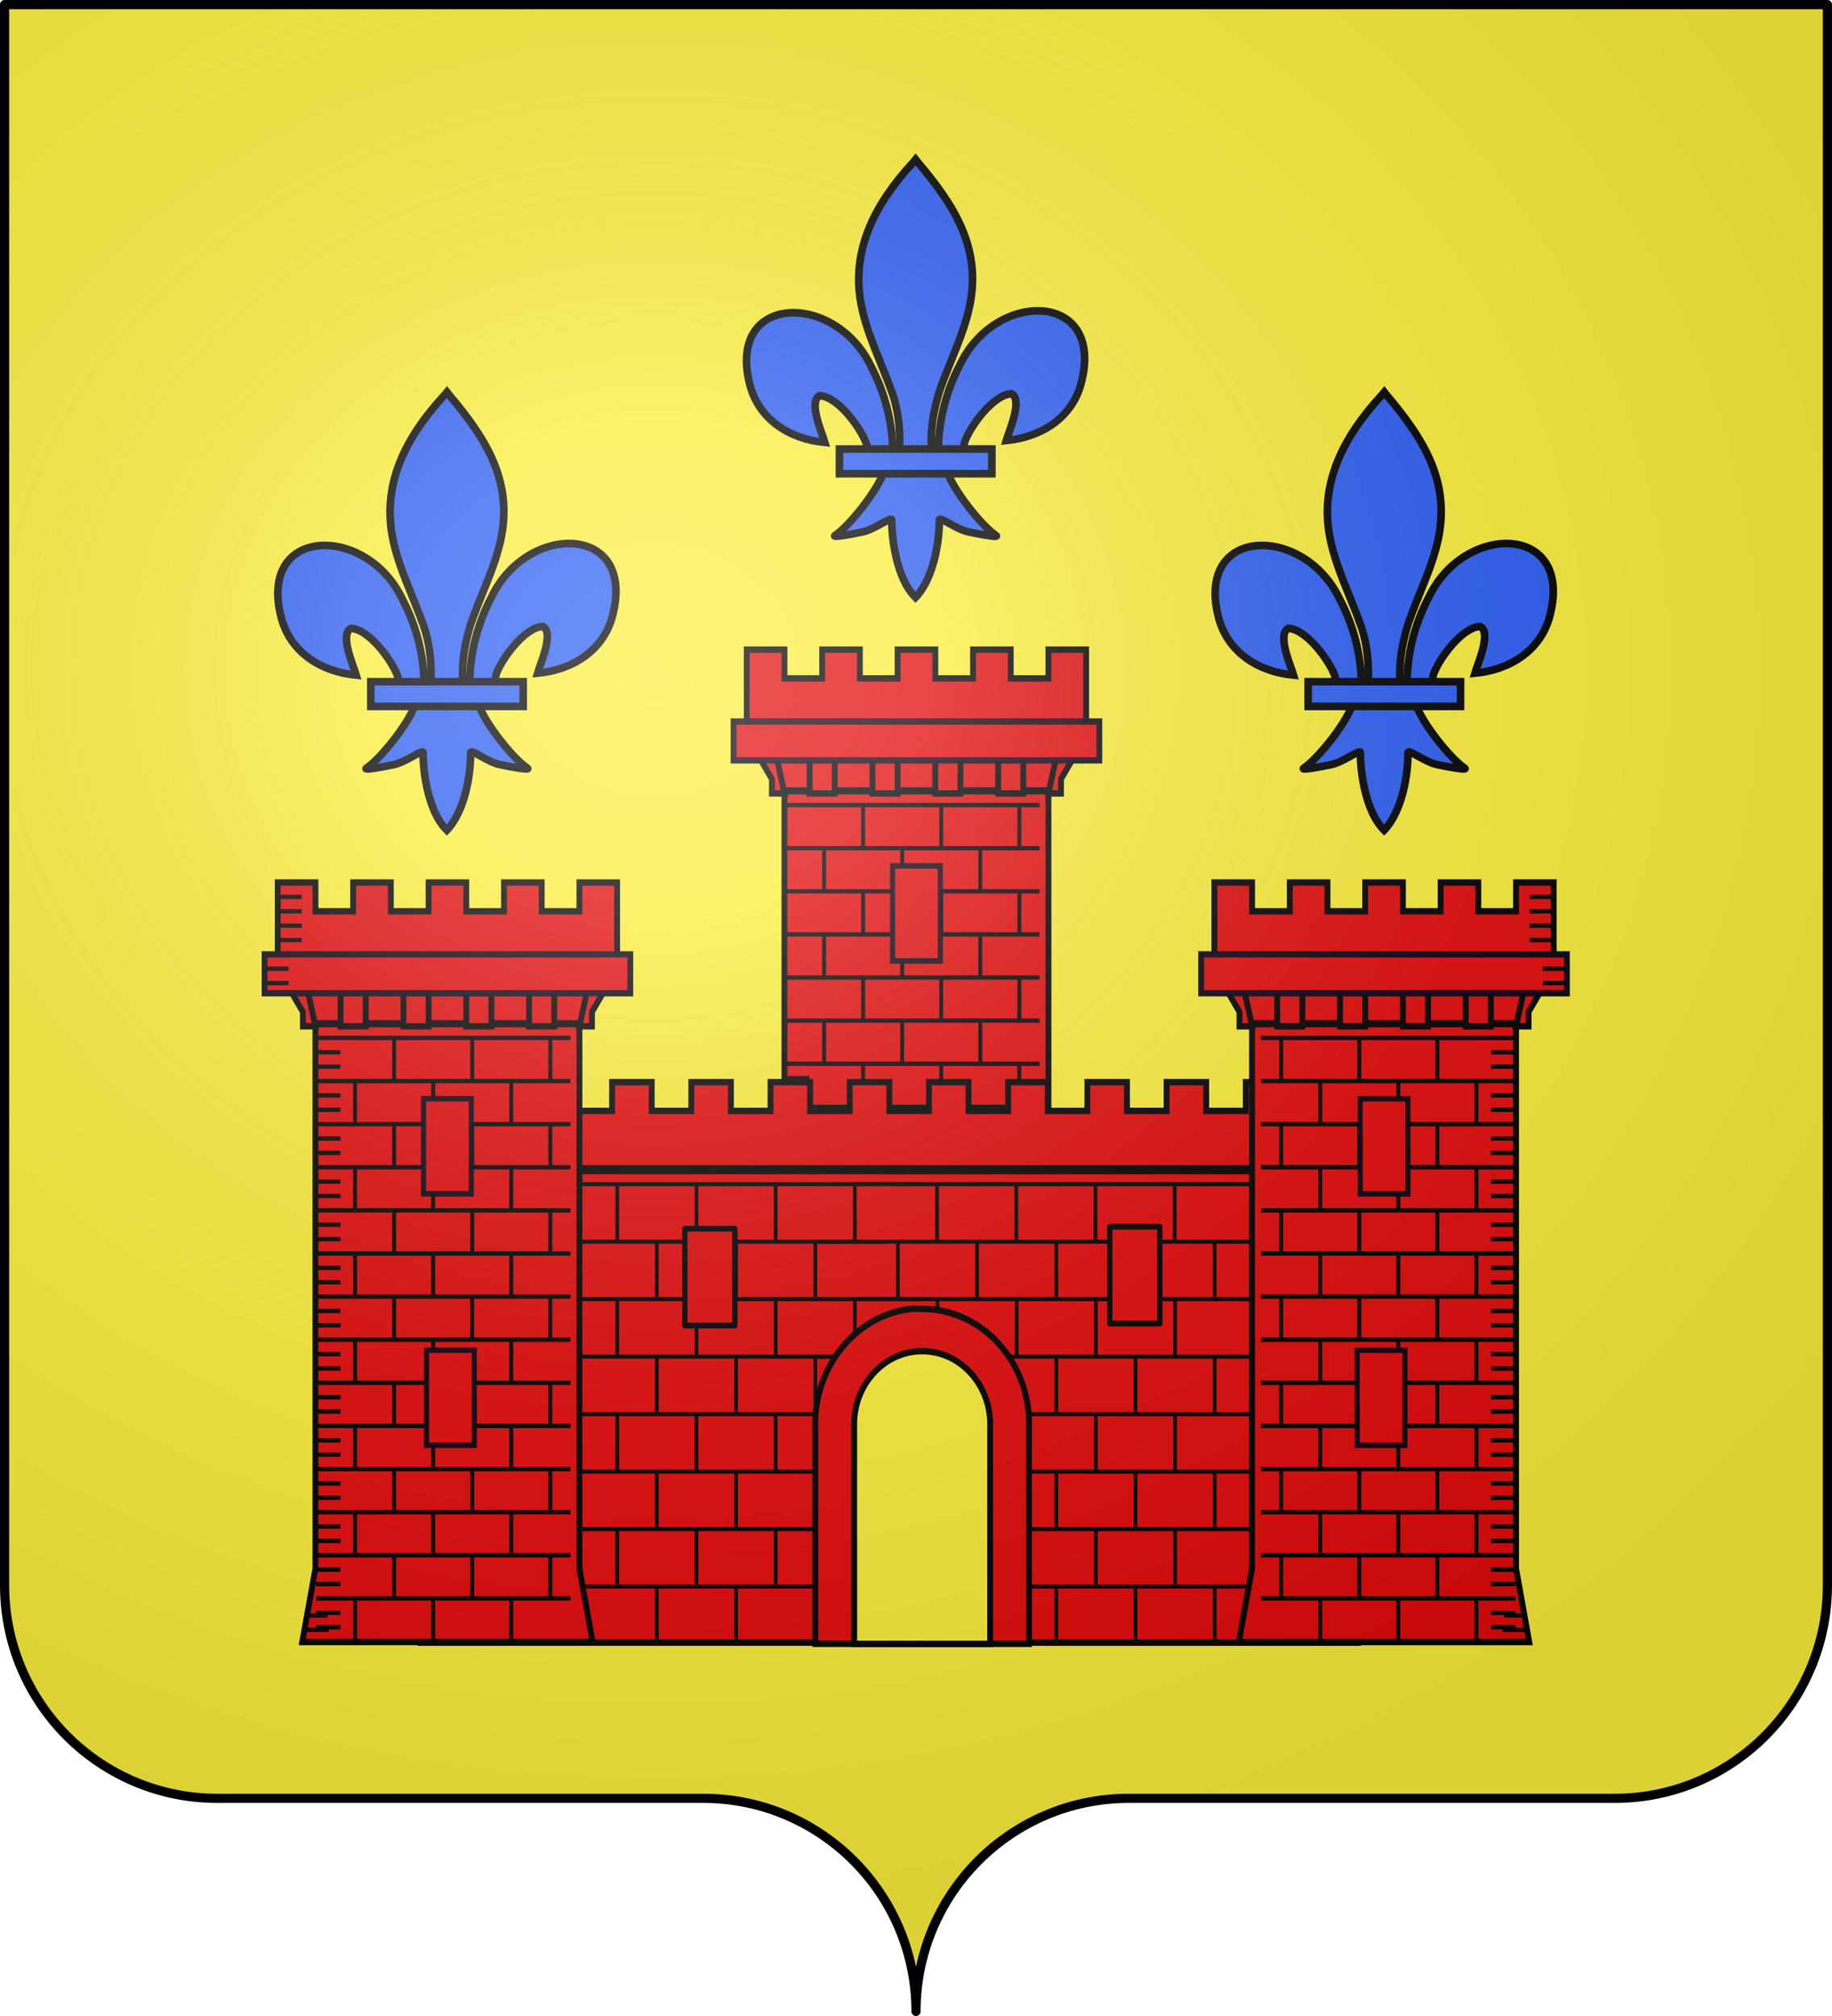 <svg xmlns="http://www.w3.org/2000/svg" xmlns:xlink="http://www.w3.org/1999/xlink" width="600.003" height="660" version="1.0"><defs><g id="c"><path id="b" d="M0 0v1h.5L0 0z" transform="rotate(18 3.157 -.5)"/><use xlink:href="#b" width="810" height="540" transform="scale(-1 1)"/></g><g id="d"><use xlink:href="#c" width="810" height="540" transform="rotate(72)"/><use xlink:href="#c" width="810" height="540" transform="rotate(144)"/></g><radialGradient xlink:href="#a" id="V" cx="285.186" cy="200.448" r="300" fx="285.186" fy="200.448" gradientTransform="matrix(1.551 0 0 1.35 -152.894 151.099)" gradientUnits="userSpaceOnUse"/><linearGradient id="a"><stop offset="0" style="stop-color:white;stop-opacity:.314"/><stop offset=".19" style="stop-color:white;stop-opacity:.251"/><stop offset=".6" style="stop-color:#6b6b6b;stop-opacity:.125"/><stop offset="1" style="stop-color:black;stop-opacity:.125"/></linearGradient></defs><g style="display:inline"><g style="fill:#fcef3c"><g style="fill:#fcef3c;stroke:none;display:inline"><path d="M375 860.862c0-38.504 31.203-69.753 69.65-69.753h159.2c38.447 0 69.65-31.25 69.65-69.754V203.862h-597v517.493c0 38.504 31.203 69.754 69.65 69.754h159.2c38.447 0 69.65 31.25 69.65 69.753z" style="fill:#fcef3c;fill-opacity:1;fill-rule:nonzero;stroke:none;display:inline" transform="translate(-75 -202.362)"/></g></g></g><g style="display:inline"><g transform="matrix(1.315 0 0 1.431 748.221 -124.553)"><use xlink:href="#use10030" id="e" width="744.094" height="1052.362" x="0" y="0" style="stroke-width:.2;stroke-miterlimit:4;stroke-dasharray:none" transform="matrix(2.946 0 0 2.946 -801.556 -1145.697)"/><use xlink:href="#e" id="f" width="744.094" height="1052.362" x="0" y="0" style="stroke-width:.2;stroke-miterlimit:4;stroke-dasharray:none" transform="translate(0 11.785)"/><use xlink:href="#f" id="g" width="744.094" height="1052.362" x="0" y="0" style="stroke-width:.2;stroke-miterlimit:4;stroke-dasharray:none" transform="translate(0 11.785)"/><use xlink:href="#g" id="h" width="744.094" height="1052.362" x="0" y="0" style="stroke-width:.2;stroke-miterlimit:4;stroke-dasharray:none" transform="translate(0 11.785)"/><use xlink:href="#h" id="i" width="744.094" height="1052.362" x="0" y="0" style="stroke-width:.2;stroke-miterlimit:4;stroke-dasharray:none" transform="translate(0 11.785)"/><use xlink:href="#i" id="j" width="744.094" height="1052.362" x="0" y="0" style="stroke-width:.2;stroke-miterlimit:4;stroke-dasharray:none" transform="translate(0 11.785)"/><use xlink:href="#j" width="744.094" height="1052.362" style="stroke-width:.2;stroke-miterlimit:4;stroke-dasharray:none" transform="translate(0 11.785)"/><g style="fill:#e20909"><g style="fill:#e20909" transform="matrix(-3.288 0 0 3.288 846.229 -1456.044)"><path d="M350.07 521.493h21.799v2.738H350.07z" style="fill:#e20909;fill-opacity:1;fill-rule:evenodd;stroke:#00000f;stroke-width:.3;stroke-linecap:square;stroke-linejoin:miter;stroke-miterlimit:4;stroke-opacity:.941;stroke-dasharray:none"/><path d="M351 524.362h20v37.881l1 5.12h-22l1-5.12v-37.88z" style="fill:#e20909;fill-opacity:1;fill-rule:evenodd;stroke:#000;stroke-width:.3;stroke-linecap:butt;stroke-linejoin:miter;stroke-miterlimit:4;stroke-opacity:1;stroke-dasharray:none"/><path d="M348.146 514.509h2.857v2.001h2.856v-2.001h2.856v2.001h2.857v-2.001h2.856v2.001h2.857v-2.001h2.856v2.001h2.856v-2.001h2.857v6.004l-1.905 3.002v1h-.952l.952-4.002h-2.856v4.003h-1.904v-4.003h-2.857v4.003h-1.904v-4.003h-2.856v4.003h-1.904v-4.003h-2.857v4.003h-1.904v-4.003h-2.856l.952 4.003h-.952v-1l-1.905-3.003v-6.004z" style="fill:#e20909;fill-opacity:1;fill-rule:evenodd;stroke:#000;stroke-width:.293;stroke-linecap:butt;stroke-linejoin:miter;stroke-miterlimit:4;stroke-opacity:1;stroke-dasharray:none"/><path d="M347.147 519.509h27.706v2.706h-27.706z" style="fill:#e20909;fill-opacity:1;fill-rule:evenodd;stroke:#00000f;stroke-width:.294;stroke-linecap:square;stroke-linejoin:miter;stroke-miterlimit:4;stroke-opacity:.941;stroke-dasharray:none"/><g style="fill:#e20909;stroke:#000;stroke-width:.302;stroke-miterlimit:4;stroke-opacity:1;stroke-dasharray:none"><path d="M367.879 528.483v2.94M361.879 528.483v2.94M355.879 528.483v2.94" style="fill:#e20909;stroke:#000;stroke-width:.302;stroke-linecap:butt;stroke-linejoin:miter;stroke-miterlimit:4;stroke-opacity:1;stroke-dasharray:none" transform="matrix(.986 0 0 1 5.268 -.158)"/><g style="fill:#e20909;stroke:#000;stroke-width:.302;stroke-miterlimit:4;stroke-opacity:1;stroke-dasharray:none"><path d="M370.879 528.483H351.33M370.879 525.483H351.33M364.879 525.483v2.94M358.879 525.483v2.94M352.879 525.483v2.94M370.879 526.483h-1.874M370.879 529.483h-1.874M370.879 527.483h-1.874M370.879 530.483h-1.874" style="fill:#e20909;stroke:#000;stroke-width:.302;stroke-linecap:butt;stroke-linejoin:miter;stroke-miterlimit:4;stroke-opacity:1;stroke-dasharray:none" transform="matrix(.986 0 0 1 5.268 -.158)"/></g></g><use xlink:href="#k" width="744.094" height="1052.362" style="fill:#e20909" transform="translate(0 6)"/><use xlink:href="#k" width="744.094" height="1052.362" style="fill:#e20909" transform="translate(0 12)"/><use xlink:href="#k" width="744.094" height="1052.362" style="fill:#e20909" transform="translate(0 18)"/><use xlink:href="#k" width="744.094" height="1052.362" style="fill:#e20909" transform="translate(0 24)"/><use xlink:href="#k" width="744.094" height="1052.362" style="fill:#e20909" transform="translate(0 30)"/><path d="M371.85 566.512h-1.874" style="fill:#e20909;stroke:#00000f;stroke-width:.3;stroke-linecap:butt;stroke-linejoin:miter;stroke-miterlimit:4;stroke-opacity:.941;stroke-dasharray:none"/><rect width="3.616" height="6.616" x="358.965" y="547.053" ry="0" style="fill:#e20909;fill-opacity:1;fill-rule:evenodd;stroke:#00000f;stroke-width:.384;stroke-linecap:square;stroke-linejoin:miter;stroke-miterlimit:4;stroke-opacity:.941;stroke-dasharray:none"/><rect width="3.616" height="6.616" x="359.192" y="529.554" ry="0" style="fill:#e20909;fill-opacity:1;fill-rule:evenodd;stroke:#00000f;stroke-width:.384;stroke-linecap:square;stroke-linejoin:miter;stroke-miterlimit:4;stroke-opacity:.941;stroke-dasharray:none"/><use xlink:href="#k" width="744.094" height="1052.362" style="fill:#e20909" transform="translate(0 36)"/><path d="M371.41 565.512h-1.314" style="fill:#e20909;stroke:#00000f;stroke-width:.3;stroke-linecap:butt;stroke-linejoin:miter;stroke-miterlimit:4;stroke-opacity:.941;stroke-dasharray:none"/><path d="M372.032 517.512h1.818M372.032 516.512h1.818M372.032 515.512h1.818M372.032 518.512h1.818M373.032 520.512h1.818M373.032 521.512h1.818" style="fill:#e20909;stroke:#000;stroke-width:.3;stroke-linecap:butt;stroke-linejoin:miter;stroke-miterlimit:4;stroke-opacity:1;stroke-dasharray:none"/><use xlink:href="#l" width="600" height="660" style="fill:#e20909"/><path d="M351 524.362h20v37.881l1 5.12h-22l1-5.12z" style="fill:#e20909;fill-opacity:1;fill-rule:evenodd;stroke:#000;stroke-width:.443;stroke-linecap:butt;stroke-linejoin:miter;stroke-miterlimit:4;stroke-dasharray:none;stroke-opacity:1"/><path d="M348.146 514.509h2.857v2.001h2.856v-2.001h2.856v2.001h2.857v-2.001h2.856v2.001h2.857v-2.001h2.856v2.001h2.856v-2.001h2.857v6.004l-1.905 3.002v1h-.952l.952-4.002h-2.856v4.003h-1.904v-4.003h-2.857v4.003h-1.904v-4.003h-2.856v4.003h-1.904v-4.003h-2.857v4.003h-1.904v-4.003h-2.856l.952 4.003h-.952v-1l-1.905-3.003z" style="fill:#e20909;fill-opacity:1;fill-rule:evenodd;stroke:#000;stroke-width:.443;stroke-linecap:butt;stroke-linejoin:miter;stroke-miterlimit:4;stroke-dasharray:none;stroke-opacity:1"/><path d="M347.147 519.509h27.706v2.706h-27.706z" style="fill:#e20909;fill-opacity:1;fill-rule:evenodd;stroke:#00000f;stroke-width:.443;stroke-linecap:square;stroke-linejoin:miter;stroke-miterlimit:4;stroke-dasharray:none;stroke-opacity:.941"/><g style="fill:#e20909;stroke:#000;stroke-width:.302;stroke-miterlimit:4;stroke-opacity:1;stroke-dasharray:none"><path d="M367.879 528.483v2.94M361.879 528.483v2.94M355.879 528.483v2.94" style="fill:#e20909;stroke:#000;stroke-width:.302;stroke-linecap:butt;stroke-linejoin:miter;stroke-miterlimit:4;stroke-opacity:1;stroke-dasharray:none" transform="matrix(.986 0 0 1 5.268 -.158)"/><g style="fill:#e20909;stroke:#000;stroke-width:.302;stroke-miterlimit:4;stroke-opacity:1;stroke-dasharray:none"><path d="M370.879 528.483H351.33M370.879 525.483H351.33M364.879 525.483v2.94M358.879 525.483v2.94M352.879 525.483v2.94" style="fill:#e20909;stroke:#000;stroke-width:.302;stroke-linecap:butt;stroke-linejoin:miter;stroke-miterlimit:4;stroke-opacity:1;stroke-dasharray:none" transform="matrix(.986 0 0 1 5.268 -.158)"/></g></g><g style="fill:#e20909;stroke:#000;stroke-width:.302;stroke-miterlimit:4;stroke-opacity:1;stroke-dasharray:none"><path d="M367.879 528.483v2.94M361.879 528.483v2.94M355.879 528.483v2.94" style="fill:#e20909;stroke:#000;stroke-width:.302;stroke-linecap:butt;stroke-linejoin:miter;stroke-miterlimit:4;stroke-opacity:1;stroke-dasharray:none" transform="matrix(.986 0 0 1 5.268 5.842)"/><g style="fill:#e20909;stroke:#000;stroke-width:.302;stroke-miterlimit:4;stroke-opacity:1;stroke-dasharray:none"><path d="M370.879 528.483H351.33M370.879 525.483H351.33M364.879 525.483v2.94M358.879 525.483v2.94M352.879 525.483v2.94" style="fill:#e20909;stroke:#000;stroke-width:.302;stroke-linecap:butt;stroke-linejoin:miter;stroke-miterlimit:4;stroke-opacity:1;stroke-dasharray:none" transform="matrix(.986 0 0 1 5.268 5.842)"/></g></g><g style="fill:#e20909;stroke:#000;stroke-width:.302;stroke-miterlimit:4;stroke-opacity:1;stroke-dasharray:none"><path d="M367.879 528.483v2.94M361.879 528.483v2.94M355.879 528.483v2.94" style="fill:#e20909;stroke:#000;stroke-width:.302;stroke-linecap:butt;stroke-linejoin:miter;stroke-miterlimit:4;stroke-opacity:1;stroke-dasharray:none" transform="matrix(.986 0 0 1 5.268 11.842)"/><g style="fill:#e20909;stroke:#000;stroke-width:.302;stroke-miterlimit:4;stroke-opacity:1;stroke-dasharray:none"><path d="M370.879 528.483H351.33M370.879 525.483H351.33M364.879 525.483v2.94M358.879 525.483v2.94M352.879 525.483v2.94" style="fill:#e20909;stroke:#000;stroke-width:.302;stroke-linecap:butt;stroke-linejoin:miter;stroke-miterlimit:4;stroke-opacity:1;stroke-dasharray:none" transform="matrix(.986 0 0 1 5.268 11.842)"/></g></g><use xlink:href="#m" width="600" height="660" style="fill:#e20909"/><use xlink:href="#n" width="600" height="660" style="fill:#e20909"/><use xlink:href="#o" width="600" height="660" style="fill:#e20909"/><use xlink:href="#p" width="600" height="660" style="fill:#e20909"/><use xlink:href="#q" width="600" height="660" style="fill:#e20909"/><use xlink:href="#r" width="600" height="660" style="fill:#e20909"/><use xlink:href="#s" width="600" height="660" style="fill:#e20909"/><use xlink:href="#t" width="600" height="660" style="fill:#e20909"/></g><g style="fill:#e20909" transform="translate(-513.327 -107.592) scale(1.116)"><path d="M44.007 414.464h209.181v96.679H44.007z" style="fill:#e20909;fill-opacity:1;fill-rule:evenodd;stroke:#000;stroke-width:.884;stroke-linecap:square;stroke-linejoin:miter;stroke-miterlimit:4;stroke-opacity:1;stroke-dasharray:none"/><use xlink:href="#u" id="w" width="744.094" height="1052.362" x="0" y="0" style="fill:#e20909" transform="translate(-8.75 11.785)"/><use xlink:href="#u" id="x" width="744.094" height="1052.362" x="0" y="0" style="fill:#e20909" transform="translate(.088 23.57)"/><g id="u" style="fill:#e20909"><path d="M350.14 534.56v3.662M344.14 534.56v3.662M338.14 534.56v3.662M332.14 534.56v3.662M355.085 534.502H320.11h0M326.14 534.56v3.662" style="fill:#e20909;stroke:#000;stroke-width:.28;stroke-linecap:square;stroke-linejoin:miter;stroke-miterlimit:4;stroke-opacity:1;stroke-dasharray:none" transform="matrix(2.946 0 0 2.946 -801.556 -1157.482)"/></g><use xlink:href="#u" id="y" width="744.094" height="1052.362" x="0" y="0" style="fill:#e20909" transform="translate(-8.75 35.355)"/><use xlink:href="#u" id="z" width="744.094" height="1052.362" x="0" y="0" style="fill:#e20909" transform="translate(.088 47.14)"/><use xlink:href="#u" id="A" width="744.094" height="1052.362" x="0" y="0" style="fill:#e20909" transform="translate(-8.75 58.924)"/><use xlink:href="#u" id="B" width="744.094" height="1052.362" x="0" y="0" style="fill:#e20909" transform="translate(.088 70.71)"/><use xlink:href="#u" id="C" width="744.094" height="1052.362" x="0" y="0" style="fill:#e20909" transform="translate(-8.75 82.494)"/><use xlink:href="#u" id="D" width="744.094" height="1052.362" x="0" y="0" style="fill:#e20909" transform="translate(-89.05 23.57)"/><use xlink:href="#u" id="E" width="744.094" height="1052.362" x="0" y="0" style="fill:#e20909" transform="translate(-97.889 11.785)"/><use xlink:href="#u" id="F" width="744.094" height="1052.362" x="0" y="0" style="fill:#e20909" transform="translate(-97.889 35.355)"/><use xlink:href="#u" id="G" width="744.094" height="1052.362" x="0" y="0" style="fill:#e20909" transform="translate(-89.05 47.14)"/><use xlink:href="#u" id="H" width="744.094" height="1052.362" x="0" y="0" style="fill:#e20909" transform="translate(-97.889 58.924)"/><use xlink:href="#u" id="I" width="744.094" height="1052.362" x="0" y="0" style="fill:#e20909" transform="translate(-89.05 70.71)"/><use xlink:href="#u" id="J" width="744.094" height="1052.362" x="0" y="0" style="fill:#e20909" transform="translate(-97.889 82.494)"/><use xlink:href="#u" id="K" width="744.094" height="1052.362" x="0" y="0" style="fill:#e20909" transform="translate(-89.05)"/><g style="fill:#e20909;stroke:#000;stroke-width:.204;stroke-miterlimit:4;stroke-opacity:1;stroke-dasharray:none"><path d="M359.948 550.66c-2.69.272-4.815 2.493-4.938 5.198-.004.082 0 .164 0 .247V566.5h11.001v-10.395c0-.083.004-.165 0-.247-.131-2.89-2.548-5.197-5.5-5.197-.19 0-.378-.019-.563 0z" style="fill:#e20909;fill-opacity:1;fill-rule:evenodd;stroke:#000;stroke-width:.204;stroke-linecap:butt;stroke-linejoin:miter;stroke-miterlimit:4;stroke-opacity:1;stroke-dasharray:none;stroke-dashoffset:0" transform="matrix(4.335 0 0 4.335 -1406.886 -1944.395)"/><path d="M360.51 552.66c-1.932 0-3.5 1.55-3.5 3.46v10.38h7.001V556.12c0-1.91-1.568-3.46-3.5-3.46z" style="fill:#e20909;fill-opacity:1;fill-rule:evenodd;stroke:#000;stroke-width:.204;stroke-linecap:butt;stroke-linejoin:miter;stroke-miterlimit:4;stroke-opacity:1;stroke-dasharray:none;stroke-dashoffset:0" transform="matrix(4.335 0 0 4.335 -1406.886 -1944.395)"/></g><path d="M69.05 396.24h8.839v5.893h8.839v-5.893h8.838v5.893h8.839v-5.893h8.839v5.893h8.838v-5.893h8.839v5.893h8.838v-5.893h8.84v5.893h8.838v-5.893h8.838v5.893h8.839v-5.893h8.839v5.893h8.838v-5.893h8.839v5.893h8.839v-5.893h8.838v5.893h8.839v-5.893h8.839v17.677H69.05V396.24z" style="fill:#e20909;fill-rule:evenodd;stroke:#000;stroke-width:.884;stroke-linecap:butt;stroke-linejoin:miter;stroke-miterlimit:4;stroke-opacity:1;stroke-dasharray:none"/><g style="fill:#e20909" transform="matrix(2.946 0 0 2.946 -804.502 -1160.428)"><path d="M350.07 521.493h21.799v2.738H350.07z" style="fill:#e20909;fill-opacity:1;fill-rule:evenodd;stroke:#00000f;stroke-width:.3;stroke-linecap:square;stroke-linejoin:miter;stroke-miterlimit:4;stroke-opacity:.941;stroke-dasharray:none"/><path d="M351 524.362h20v37.881l1 5.12h-22l1-5.12v-37.88z" style="fill:#e20909;fill-opacity:1;fill-rule:evenodd;stroke:#000;stroke-width:.3;stroke-linecap:butt;stroke-linejoin:miter;stroke-miterlimit:4;stroke-opacity:1;stroke-dasharray:none"/><path d="M348.146 514.509h2.857v2.001h2.856v-2.001h2.856v2.001h2.857v-2.001h2.856v2.001h2.857v-2.001h2.856v2.001h2.856v-2.001h2.857v6.004l-1.905 3.002v1h-.952l.952-4.002h-2.856v4.003h-1.904v-4.003h-2.857v4.003h-1.904v-4.003h-2.856v4.003h-1.904v-4.003h-2.857v4.003h-1.904v-4.003h-2.856l.952 4.003h-.952v-1l-1.905-3.003v-6.004z" style="fill:#e20909;fill-opacity:1;fill-rule:evenodd;stroke:#000;stroke-width:.293;stroke-linecap:butt;stroke-linejoin:miter;stroke-miterlimit:4;stroke-opacity:1;stroke-dasharray:none"/><path d="M347.147 519.509h27.706v2.706h-27.706z" style="fill:#e20909;fill-opacity:1;fill-rule:evenodd;stroke:#00000f;stroke-width:.294;stroke-linecap:square;stroke-linejoin:miter;stroke-miterlimit:4;stroke-opacity:.941;stroke-dasharray:none"/><g id="k" style="fill:#e20909;stroke:#000;stroke-width:.302;stroke-miterlimit:4;stroke-opacity:1;stroke-dasharray:none"><path d="M367.879 528.483v2.94M361.879 528.483v2.94M355.879 528.483v2.94" style="fill:#e20909;stroke:#000;stroke-width:.302;stroke-linecap:butt;stroke-linejoin:miter;stroke-miterlimit:4;stroke-opacity:1;stroke-dasharray:none" transform="matrix(.986 0 0 1 5.268 -.158)"/><g style="fill:#e20909;stroke:#000;stroke-width:.302;stroke-miterlimit:4;stroke-opacity:1;stroke-dasharray:none"><path d="M370.879 528.483H351.33M370.879 525.483H351.33M364.879 525.483v2.94M358.879 525.483v2.94M352.879 525.483v2.94M370.879 526.483h-1.874M370.879 529.483h-1.874M370.879 527.483h-1.874M370.879 530.483h-1.874" style="fill:#e20909;stroke:#000;stroke-width:.302;stroke-linecap:butt;stroke-linejoin:miter;stroke-miterlimit:4;stroke-opacity:1;stroke-dasharray:none" transform="matrix(.986 0 0 1 5.268 -.158)"/></g></g><use xlink:href="#k" width="744.094" height="1052.362" style="fill:#e20909" transform="translate(0 6)"/><use xlink:href="#k" width="744.094" height="1052.362" style="fill:#e20909" transform="translate(0 12)"/><use xlink:href="#k" width="744.094" height="1052.362" style="fill:#e20909" transform="translate(0 18)"/><use xlink:href="#k" width="744.094" height="1052.362" style="fill:#e20909" transform="translate(0 24)"/><use xlink:href="#k" width="744.094" height="1052.362" style="fill:#e20909" transform="translate(0 30)"/><path d="M371.85 566.512h-1.874" style="fill:#e20909;stroke:#00000f;stroke-width:.3;stroke-linecap:butt;stroke-linejoin:miter;stroke-miterlimit:4;stroke-opacity:.941;stroke-dasharray:none"/><rect width="3.616" height="6.616" x="358.965" y="547.053" ry="0" style="fill:#e20909;fill-opacity:1;fill-rule:evenodd;stroke:#00000f;stroke-width:.384;stroke-linecap:square;stroke-linejoin:miter;stroke-miterlimit:4;stroke-opacity:.941;stroke-dasharray:none"/><rect width="3.616" height="6.616" x="359.192" y="529.554" ry="0" style="fill:#e20909;fill-opacity:1;fill-rule:evenodd;stroke:#00000f;stroke-width:.384;stroke-linecap:square;stroke-linejoin:miter;stroke-miterlimit:4;stroke-opacity:.941;stroke-dasharray:none"/><use xlink:href="#k" width="744.094" height="1052.362" style="fill:#e20909" transform="translate(0 36)"/><path d="M371.41 565.512h-1.314" style="fill:#e20909;stroke:#00000f;stroke-width:.3;stroke-linecap:butt;stroke-linejoin:miter;stroke-miterlimit:4;stroke-opacity:.941;stroke-dasharray:none"/><path d="M372.032 517.512h1.818M372.032 516.512h1.818M372.032 515.512h1.818M372.032 518.512h1.818M373.032 520.512h1.818M373.032 521.512h1.818" style="fill:#e20909;stroke:#000;stroke-width:.3;stroke-linecap:butt;stroke-linejoin:miter;stroke-miterlimit:4;stroke-opacity:1;stroke-dasharray:none"/></g><path id="v" d="M102.968 426.292h11.159v19.851h-11.159z" style="fill:#e20909;fill-opacity:1;fill-rule:evenodd;stroke:#000;stroke-width:1.178;stroke-linecap:butt;stroke-linejoin:round;stroke-miterlimit:4;stroke-opacity:1;stroke-dasharray:none;stroke-dashoffset:0"/><use xlink:href="#v" id="L" width="744.094" height="1052.362" x="0" y="0" style="fill:#e20909;stroke:#000;stroke-width:.4;stroke-miterlimit:4;stroke-opacity:1;stroke-dasharray:none" transform="translate(94.832 -.406)"/><path d="M44.007 414.464h209.181v96.679H44.007z" style="fill:#e20909;fill-opacity:1;fill-rule:evenodd;stroke:#000;stroke-width:1.306;stroke-linecap:square;stroke-linejoin:miter;stroke-miterlimit:4;stroke-dasharray:none;stroke-opacity:1"/><use xlink:href="#w" width="600" height="660" style="fill:#e20909"/><use xlink:href="#x" width="600" height="660" style="fill:#e20909"/><use xlink:href="#u" width="600" height="660" style="fill:#e20909"/><use xlink:href="#y" width="600" height="660" style="fill:#e20909"/><use xlink:href="#z" width="600" height="660" style="fill:#e20909"/><use xlink:href="#A" width="600" height="660" style="fill:#e20909"/><use xlink:href="#B" width="600" height="660" style="fill:#e20909"/><use xlink:href="#C" width="600" height="660" style="fill:#e20909"/><use xlink:href="#D" width="600" height="660" style="fill:#e20909"/><use xlink:href="#E" width="600" height="660" style="fill:#e20909"/><use xlink:href="#F" width="600" height="660" style="fill:#e20909"/><use xlink:href="#G" width="600" height="660" style="fill:#e20909"/><use xlink:href="#H" width="600" height="660" style="fill:#e20909"/><use xlink:href="#I" width="600" height="660" style="fill:#e20909"/><use xlink:href="#J" width="600" height="660" style="fill:#e20909"/><use xlink:href="#K" width="600" height="660" style="fill:#e20909"/><g style="fill:#e20909;stroke:#000;stroke-width:.204;stroke-miterlimit:4;stroke-opacity:1;stroke-dasharray:none"><path d="M359.948 550.66c-2.69.272-4.815 2.493-4.938 5.198-.004.082 0 .164 0 .247V566.5h11.001v-10.395c0-.083.004-.165 0-.247-.131-2.89-2.548-5.197-5.5-5.197-.19 0-.378-.019-.563 0z" style="fill:#e20909;fill-opacity:1;fill-rule:evenodd;stroke:#000;stroke-width:.301;stroke-linecap:butt;stroke-linejoin:miter;stroke-miterlimit:4;stroke-opacity:1;stroke-dasharray:none;stroke-dashoffset:0" transform="matrix(4.335 0 0 4.335 -1406.886 -1944.395)"/><path d="M360.51 552.66c-1.932 0-3.5 1.55-3.5 3.46v10.38h7.001V556.12c0-1.91-1.568-3.46-3.5-3.46z" style="fill:#fcef3c;fill-opacity:1;fill-rule:evenodd;stroke:#000;stroke-width:.301;stroke-linecap:butt;stroke-linejoin:miter;stroke-miterlimit:4;stroke-opacity:1;stroke-dasharray:none;stroke-dashoffset:0" transform="matrix(4.335 0 0 4.335 -1406.886 -1944.395)"/></g><path d="M69.05 396.24h8.839v5.893h8.839v-5.893h8.838v5.893h8.839v-5.893h8.839v5.893h8.838v-5.893h8.839v5.893h8.838v-5.893h8.84v5.893h8.838v-5.893h8.838v5.893h8.839v-5.893h8.839v5.893h8.838v-5.893h8.839v5.893h8.839v-5.893h8.838v5.893h8.839v-5.893h8.839v17.677H69.05Z" style="fill:#e20909;fill-rule:evenodd;stroke:#000;stroke-width:1.306;stroke-linecap:butt;stroke-linejoin:miter;stroke-miterlimit:4;stroke-dasharray:none;stroke-opacity:1"/><g style="fill:#e20909" transform="matrix(2.946 0 0 2.946 -804.502 -1160.428)"><path d="M350.07 521.493h21.799v2.738H350.07z" style="fill:#e20909;fill-opacity:1;fill-rule:evenodd;stroke:#00000f;stroke-width:.3;stroke-linecap:square;stroke-linejoin:miter;stroke-miterlimit:4;stroke-dasharray:none;stroke-opacity:.941"/><path d="M351 524.362h20v37.881l1 5.12h-22l1-5.12z" style="fill:#e20909;fill-opacity:1;fill-rule:evenodd;stroke:#000;stroke-width:.443;stroke-linecap:butt;stroke-linejoin:miter;stroke-miterlimit:4;stroke-dasharray:none;stroke-opacity:1"/><path d="M348.146 514.509h2.857v2.001h2.856v-2.001h2.856v2.001h2.857v-2.001h2.856v2.001h2.857v-2.001h2.856v2.001h2.856v-2.001h2.857v6.004l-1.905 3.002v1h-.952l.952-4.002h-2.856v4.003h-1.904v-4.003h-2.857v4.003h-1.904v-4.003h-2.856v4.003h-1.904v-4.003h-2.857v4.003h-1.904v-4.003h-2.856l.952 4.003h-.952v-1l-1.905-3.003z" style="fill:#e20909;fill-opacity:1;fill-rule:evenodd;stroke:#000;stroke-width:.443;stroke-linecap:butt;stroke-linejoin:miter;stroke-miterlimit:4;stroke-dasharray:none;stroke-opacity:1"/><path d="M347.147 519.509h27.706v2.706h-27.706z" style="fill:#e20909;fill-opacity:1;fill-rule:evenodd;stroke:#00000f;stroke-width:.443;stroke-linecap:square;stroke-linejoin:miter;stroke-miterlimit:4;stroke-dasharray:none;stroke-opacity:.941"/><g style="fill:#e20909;stroke:#000;stroke-width:.302;stroke-miterlimit:4;stroke-dasharray:none;stroke-opacity:1"><path d="M367.879 528.483v2.94M361.879 528.483v2.94M355.879 528.483v2.94" style="fill:#e20909;stroke:#000;stroke-width:.302;stroke-linecap:butt;stroke-linejoin:miter;stroke-miterlimit:4;stroke-dasharray:none;stroke-opacity:1" transform="matrix(.986 0 0 1 5.268 -.158)"/><g style="fill:#e20909;stroke:#000;stroke-width:.302;stroke-miterlimit:4;stroke-dasharray:none;stroke-opacity:1"><path d="M370.879 528.483H351.33M370.879 525.483H351.33M364.879 525.483v2.94M358.879 525.483v2.94M352.879 525.483v2.94M370.879 526.483h-1.874M370.879 529.483h-1.874M370.879 527.483h-1.874M370.879 530.483h-1.874" style="fill:#e20909;stroke:#000;stroke-width:.302;stroke-linecap:butt;stroke-linejoin:miter;stroke-miterlimit:4;stroke-dasharray:none;stroke-opacity:1" transform="matrix(.986 0 0 1 5.268 -.158)"/></g></g><use xlink:href="#k" width="744.094" height="1052.362" style="fill:#e20909" transform="translate(0 6)"/><use xlink:href="#k" width="744.094" height="1052.362" style="fill:#e20909" transform="translate(0 12)"/><use xlink:href="#k" width="744.094" height="1052.362" style="fill:#e20909" transform="translate(0 18)"/><use xlink:href="#k" width="744.094" height="1052.362" style="fill:#e20909" transform="translate(0 24)"/><use xlink:href="#k" width="744.094" height="1052.362" style="fill:#e20909" transform="translate(0 30)"/><path d="M371.85 566.512h-1.874" style="fill:#e20909;stroke:#00000f;stroke-width:.3;stroke-linecap:butt;stroke-linejoin:miter;stroke-miterlimit:4;stroke-dasharray:none;stroke-opacity:.941"/><rect width="3.616" height="6.616" x="358.965" y="547.053" ry="0" style="fill:#e20909;fill-opacity:1;fill-rule:evenodd;stroke:#00000f;stroke-width:.384;stroke-linecap:square;stroke-linejoin:miter;stroke-miterlimit:4;stroke-dasharray:none;stroke-opacity:.941"/><rect width="3.616" height="6.616" x="359.192" y="529.554" ry="0" style="fill:#e20909;fill-opacity:1;fill-rule:evenodd;stroke:#00000f;stroke-width:.384;stroke-linecap:square;stroke-linejoin:miter;stroke-miterlimit:4;stroke-dasharray:none;stroke-opacity:.941"/><use xlink:href="#k" width="744.094" height="1052.362" style="fill:#e20909" transform="translate(0 36)"/><path d="M371.41 565.512h-1.314" style="fill:#e20909;stroke:#00000f;stroke-width:.3;stroke-linecap:butt;stroke-linejoin:miter;stroke-miterlimit:4;stroke-dasharray:none;stroke-opacity:.941"/><path d="M372.032 517.512h1.818M372.032 516.512h1.818M372.032 515.512h1.818M372.032 518.512h1.818M373.032 520.512h1.818M373.032 521.512h1.818" style="fill:#e20909;stroke:#000;stroke-width:.3;stroke-linecap:butt;stroke-linejoin:miter;stroke-miterlimit:4;stroke-dasharray:none;stroke-opacity:1"/></g><use xlink:href="#v" width="600" height="660" style="fill:#e20909"/><use xlink:href="#L" width="600" height="660" style="fill:#e20909"/><g style="fill:#e20909" transform="matrix(-2.946 0 0 2.946 1113.483 -1160.428)"><path id="l" d="M350.07 521.493h21.799v2.738H350.07z" style="fill:#e20909;fill-opacity:1;fill-rule:evenodd;stroke:#00000f;stroke-width:.3;stroke-linecap:square;stroke-linejoin:miter;stroke-miterlimit:4;stroke-opacity:.941;stroke-dasharray:none"/><path d="M351 524.362h20v37.881l1 5.12h-22l1-5.12v-37.88z" style="fill:#e20909;fill-opacity:1;fill-rule:evenodd;stroke:#000;stroke-width:.3;stroke-linecap:butt;stroke-linejoin:miter;stroke-miterlimit:4;stroke-opacity:1;stroke-dasharray:none"/><path d="M348.146 514.509h2.857v2.001h2.856v-2.001h2.856v2.001h2.857v-2.001h2.856v2.001h2.857v-2.001h2.856v2.001h2.856v-2.001h2.857v6.004l-1.905 3.002v1h-.952l.952-4.002h-2.856v4.003h-1.904v-4.003h-2.857v4.003h-1.904v-4.003h-2.856v4.003h-1.904v-4.003h-2.857v4.003h-1.904v-4.003h-2.856l.952 4.003h-.952v-1l-1.905-3.003v-6.004z" style="fill:#e20909;fill-opacity:1;fill-rule:evenodd;stroke:#000;stroke-width:.293;stroke-linecap:butt;stroke-linejoin:miter;stroke-miterlimit:4;stroke-opacity:1;stroke-dasharray:none"/><path d="M347.147 519.509h27.706v2.706h-27.706z" style="fill:#e20909;fill-opacity:1;fill-rule:evenodd;stroke:#00000f;stroke-width:.294;stroke-linecap:square;stroke-linejoin:miter;stroke-miterlimit:4;stroke-opacity:.941;stroke-dasharray:none"/><g id="M" style="fill:#e20909;stroke:#000;stroke-width:.302;stroke-miterlimit:4;stroke-opacity:1;stroke-dasharray:none"><path d="M367.879 528.483v2.94M361.879 528.483v2.94M355.879 528.483v2.94" style="fill:#e20909;stroke:#000;stroke-width:.302;stroke-linecap:butt;stroke-linejoin:miter;stroke-miterlimit:4;stroke-opacity:1;stroke-dasharray:none" transform="matrix(.986 0 0 1 5.268 -.158)"/><g style="fill:#e20909;stroke:#000;stroke-width:.302;stroke-miterlimit:4;stroke-opacity:1;stroke-dasharray:none"><path d="M370.879 528.483H351.33M370.879 525.483H351.33M364.879 525.483v2.94M358.879 525.483v2.94M352.879 525.483v2.94M370.879 526.483h-1.874M370.879 529.483h-1.874M370.879 527.483h-1.874M370.879 530.483h-1.874" style="fill:#e20909;stroke:#000;stroke-width:.302;stroke-linecap:butt;stroke-linejoin:miter;stroke-miterlimit:4;stroke-opacity:1;stroke-dasharray:none" transform="matrix(.986 0 0 1 5.268 -.158)"/></g></g><use xlink:href="#k" id="N" width="744.094" height="1052.362" x="0" y="0" style="fill:#e20909" transform="translate(0 6)"/><use xlink:href="#k" id="O" width="744.094" height="1052.362" x="0" y="0" style="fill:#e20909" transform="translate(0 12)"/><use xlink:href="#k" id="m" width="744.094" height="1052.362" x="0" y="0" style="fill:#e20909" transform="translate(0 18)"/><use xlink:href="#k" id="n" width="744.094" height="1052.362" x="0" y="0" style="fill:#e20909" transform="translate(0 24)"/><use xlink:href="#k" id="o" width="744.094" height="1052.362" x="0" y="0" style="fill:#e20909" transform="translate(0 30)"/><path id="p" d="M371.85 566.512h-1.874" style="fill:#e20909;stroke:#00000f;stroke-width:.3;stroke-linecap:butt;stroke-linejoin:miter;stroke-miterlimit:4;stroke-opacity:.941;stroke-dasharray:none"/><rect id="q" width="3.616" height="6.616" x="358.965" y="547.053" ry="0" style="fill:#e20909;fill-opacity:1;fill-rule:evenodd;stroke:#00000f;stroke-width:.384;stroke-linecap:square;stroke-linejoin:miter;stroke-miterlimit:4;stroke-opacity:.941;stroke-dasharray:none"/><rect id="r" width="3.616" height="6.616" x="359.192" y="529.554" ry="0" style="fill:#e20909;fill-opacity:1;fill-rule:evenodd;stroke:#00000f;stroke-width:.384;stroke-linecap:square;stroke-linejoin:miter;stroke-miterlimit:4;stroke-opacity:.941;stroke-dasharray:none"/><use xlink:href="#k" id="s" width="744.094" height="1052.362" x="0" y="0" style="fill:#e20909" transform="translate(0 36)"/><path id="t" d="M371.41 565.512h-1.314" style="fill:#e20909;stroke:#00000f;stroke-width:.3;stroke-linecap:butt;stroke-linejoin:miter;stroke-miterlimit:4;stroke-opacity:.941;stroke-dasharray:none"/><path id="P" d="M372.032 517.512h1.818" style="fill:#e20909;stroke:#000;stroke-width:.3;stroke-linecap:butt;stroke-linejoin:miter;stroke-miterlimit:4;stroke-opacity:1;stroke-dasharray:none"/><path id="Q" d="M372.032 516.512h1.818" style="fill:#e20909;stroke:#000;stroke-width:.3;stroke-linecap:butt;stroke-linejoin:miter;stroke-miterlimit:4;stroke-opacity:1;stroke-dasharray:none"/><path id="R" d="M372.032 515.512h1.818" style="fill:#e20909;stroke:#000;stroke-width:.3;stroke-linecap:butt;stroke-linejoin:miter;stroke-miterlimit:4;stroke-opacity:1;stroke-dasharray:none"/><path id="S" d="M372.032 518.512h1.818" style="fill:#e20909;stroke:#000;stroke-width:.3;stroke-linecap:butt;stroke-linejoin:miter;stroke-miterlimit:4;stroke-opacity:1;stroke-dasharray:none"/><path id="T" d="M373.032 520.512h1.818" style="fill:#e20909;stroke:#000;stroke-width:.3;stroke-linecap:butt;stroke-linejoin:miter;stroke-miterlimit:4;stroke-opacity:1;stroke-dasharray:none"/><path id="U" d="M373.032 521.512h1.818" style="fill:#e20909;stroke:#000;stroke-width:.3;stroke-linecap:butt;stroke-linejoin:miter;stroke-miterlimit:4;stroke-opacity:1;stroke-dasharray:none"/><use xlink:href="#l" width="600" height="660" style="fill:#e20909"/><path d="M351 524.362h20v37.881l1 5.12h-22l1-5.12z" style="fill:#e20909;fill-opacity:1;fill-rule:evenodd;stroke:#000;stroke-width:.443;stroke-linecap:butt;stroke-linejoin:miter;stroke-miterlimit:4;stroke-dasharray:none;stroke-opacity:1"/><path d="M348.146 514.509h2.857v2.001h2.856v-2.001h2.856v2.001h2.857v-2.001h2.856v2.001h2.857v-2.001h2.856v2.001h2.856v-2.001h2.857v6.004l-1.905 3.002v1h-.952l.952-4.002h-2.856v4.003h-1.904v-4.003h-2.857v4.003h-1.904v-4.003h-2.856v4.003h-1.904v-4.003h-2.857v4.003h-1.904v-4.003h-2.856l.952 4.003h-.952v-1l-1.905-3.003z" style="fill:#e20909;fill-opacity:1;fill-rule:evenodd;stroke:#000;stroke-width:.443;stroke-linecap:butt;stroke-linejoin:miter;stroke-miterlimit:4;stroke-dasharray:none;stroke-opacity:1"/><path d="M347.147 519.509h27.706v2.706h-27.706z" style="fill:#e20909;fill-opacity:1;fill-rule:evenodd;stroke:#00000f;stroke-width:.443;stroke-linecap:square;stroke-linejoin:miter;stroke-miterlimit:4;stroke-dasharray:none;stroke-opacity:.941"/><use xlink:href="#M" width="600" height="660" style="fill:#e20909"/><use xlink:href="#N" width="600" height="660" style="fill:#e20909"/><use xlink:href="#O" width="600" height="660" style="fill:#e20909"/><use xlink:href="#m" width="600" height="660" style="fill:#e20909"/><use xlink:href="#n" width="600" height="660" style="fill:#e20909"/><use xlink:href="#o" width="600" height="660" style="fill:#e20909"/><use xlink:href="#p" width="600" height="660" style="fill:#e20909"/><use xlink:href="#q" width="600" height="660" style="fill:#e20909"/><use xlink:href="#r" width="600" height="660" style="fill:#e20909"/><use xlink:href="#s" width="600" height="660" style="fill:#e20909"/><use xlink:href="#t" width="600" height="660" style="fill:#e20909"/><use xlink:href="#P" width="600" height="660" style="fill:#e20909"/><use xlink:href="#Q" width="600" height="660" style="fill:#e20909"/><use xlink:href="#R" width="600" height="660" style="fill:#e20909"/><use xlink:href="#S" width="600" height="660" style="fill:#e20909"/><use xlink:href="#T" width="600" height="660" style="fill:#e20909"/><use xlink:href="#U" width="600" height="660" style="fill:#e20909"/></g></g></g></g><g style="fill:#2b5df2;stroke:#000;stroke-width:2.5;stroke-miterlimit:4;stroke-dasharray:none"><g style="fill:#2b5df2;stroke:#000;stroke-width:2.5;stroke-miterlimit:4;stroke-dasharray:none"><g style="fill:#2b5df2;stroke:#000;stroke-width:15.886;stroke-miterlimit:4;stroke-dasharray:none"><path d="M407.03 608.7c1.424-61.957 16.75-119.54 45.289-174.11 74.714-157.185 302.92-153.431 252.615 38.812-18.537 70.84-81.509 112.474-156.319 119.615 5.4-18.665 35.1-84.652 11.125-97.562-38.339 1.449-85.945 67.706-97.393 99.301-1.653 4.536-1.19 9.778-3.036 14.24" style="fill:#2b5df2;fill-opacity:1;fill-rule:evenodd;stroke:#000;stroke-width:15.886;stroke-linecap:butt;stroke-linejoin:miter;stroke-miterlimit:4;stroke-opacity:1;stroke-dasharray:none;display:inline" transform="matrix(.157 0 0 .157 243.423 51.125)"/><g style="fill:#2b5df2;stroke:#000;stroke-width:15.886;display:inline;stroke-miterlimit:4;stroke-dasharray:none"><g style="fill:#2b5df2;fill-opacity:1;stroke:#000;stroke-width:15.886;stroke-miterlimit:4;stroke-opacity:1;stroke-dasharray:none"><path d="M350.523 657.372c-1.425-61.956-16.751-119.54-45.29-174.108-74.714-157.186-302.92-153.432-252.615 38.81 18.537 70.84 81.509 112.475 156.319 119.616-5.4-18.665-35.1-84.652-11.124-97.562 38.338 1.449 85.944 67.706 97.392 99.301 1.653 4.536 1.19 9.778 3.036 14.24" style="fill:#2b5df2;fill-opacity:1;fill-rule:evenodd;stroke:#000;stroke-width:15.886;stroke-linecap:butt;stroke-linejoin:miter;stroke-miterlimit:4;stroke-opacity:1;stroke-dasharray:none" transform="matrix(.157 0 0 .157 237.36 44.11)"/><path d="M393.626 57.12c-78.714 84.85-131.565 182.962-108.781 298.031 12.57 63.484 43.041 122.28 64.53 183.438 13.437 38.37 16.873 78.452 15.282 118.781h66.781c-3.196-40.626 3.807-79.998 15.282-118.781 20.474-61.538 51.625-119.906 64.53-183.438 24.129-118.779-32.506-208.36-108.437-297.656l-4.64-5.918-4.547 5.543z" style="fill:#2b5df2;fill-opacity:1;fill-rule:nonzero;stroke:#000;stroke-width:15.886;stroke-linecap:butt;stroke-linejoin:miter;stroke-miterlimit:4;stroke-opacity:1;stroke-dasharray:none" transform="matrix(.157 0 0 .157 237.36 44.11)"/><path d="M331.345 704.401c-13.962 39.13-70.889 110.792-101.125 131.22-7.843 5.297 37.486-3.052 57.78-7.5 26.62-5.835 61.218-34.198 60.407-24.188-.075 45.838 12.811 122.324 46.406 157.468l3.182 3.388 3.287-3.388c33.578-39.17 46.238-108.042 46.406-157.468-.81-10.01 33.788 18.353 60.407 24.187 20.295 4.449 65.623 12.798 57.78 7.5-30.236-20.427-87.131-92.089-101.093-131.219H331.345z" style="fill:#2b5df2;fill-opacity:1;fill-rule:evenodd;stroke:#000;stroke-width:15.886;stroke-linecap:butt;stroke-linejoin:miter;stroke-miterlimit:4;stroke-opacity:1;stroke-dasharray:none" transform="matrix(.157 0 0 .157 237.36 44.11)"/><path d="M239.352 655.379H557.24v51.503H239.352z" style="fill:#2b5df2;fill-opacity:1;stroke:#000;stroke-width:15.886;stroke-miterlimit:4;stroke-opacity:1;stroke-dasharray:none" transform="matrix(.157 0 0 .157 237.36 44.11)"/></g></g></g></g><g style="fill:#2b5df2;stroke:#000;stroke-width:2.5;stroke-miterlimit:4;stroke-dasharray:none"><g style="fill:#2b5df2;stroke:#000;stroke-width:15.886;stroke-miterlimit:4;stroke-dasharray:none"><path d="M407.03 608.7c1.424-61.957 16.75-119.54 45.289-174.11 74.714-157.185 302.92-153.431 252.615 38.812-18.537 70.84-81.509 112.474-156.319 119.615 5.4-18.665 35.1-84.652 11.125-97.562-38.339 1.449-85.945 67.706-97.393 99.301-1.653 4.536-1.19 9.778-3.036 14.24" style="fill:#2b5df2;fill-opacity:1;fill-rule:evenodd;stroke:#000;stroke-width:15.886;stroke-linecap:butt;stroke-linejoin:miter;stroke-miterlimit:4;stroke-opacity:1;stroke-dasharray:none;display:inline" transform="matrix(.157 0 0 .157 89.93 127.303)"/><g style="fill:#2b5df2;stroke:#000;stroke-width:15.886;display:inline;stroke-miterlimit:4;stroke-dasharray:none"><g style="fill:#2b5df2;fill-opacity:1;stroke:#000;stroke-width:15.886;stroke-miterlimit:4;stroke-opacity:1;stroke-dasharray:none"><path d="M350.523 657.372c-1.425-61.956-16.751-119.54-45.29-174.108-74.714-157.186-302.92-153.432-252.615 38.81 18.537 70.84 81.509 112.475 156.319 119.616-5.4-18.665-35.1-84.652-11.124-97.562 38.338 1.449 85.944 67.706 97.392 99.301 1.653 4.536 1.19 9.778 3.036 14.24" style="fill:#2b5df2;fill-opacity:1;fill-rule:evenodd;stroke:#000;stroke-width:15.886;stroke-linecap:butt;stroke-linejoin:miter;stroke-miterlimit:4;stroke-opacity:1;stroke-dasharray:none" transform="matrix(.157 0 0 .157 83.867 120.288)"/><path d="M393.626 57.12c-78.714 84.85-131.565 182.962-108.781 298.031 12.57 63.484 43.041 122.28 64.53 183.438 13.437 38.37 16.873 78.452 15.282 118.781h66.781c-3.196-40.626 3.807-79.998 15.282-118.781 20.474-61.538 51.625-119.906 64.53-183.438 24.129-118.779-32.506-208.36-108.437-297.656l-4.64-5.918-4.547 5.543z" style="fill:#2b5df2;fill-opacity:1;fill-rule:nonzero;stroke:#000;stroke-width:15.886;stroke-linecap:butt;stroke-linejoin:miter;stroke-miterlimit:4;stroke-opacity:1;stroke-dasharray:none" transform="matrix(.157 0 0 .157 83.867 120.288)"/><path d="M331.345 704.401c-13.962 39.13-70.889 110.792-101.125 131.22-7.843 5.297 37.486-3.052 57.78-7.5 26.62-5.835 61.218-34.198 60.407-24.188-.075 45.838 12.811 122.324 46.406 157.468l3.182 3.388 3.287-3.388c33.578-39.17 46.238-108.042 46.406-157.468-.81-10.01 33.788 18.353 60.407 24.187 20.295 4.449 65.623 12.798 57.78 7.5-30.236-20.427-87.131-92.089-101.093-131.219H331.345z" style="fill:#2b5df2;fill-opacity:1;fill-rule:evenodd;stroke:#000;stroke-width:15.886;stroke-linecap:butt;stroke-linejoin:miter;stroke-miterlimit:4;stroke-opacity:1;stroke-dasharray:none" transform="matrix(.157 0 0 .157 83.867 120.288)"/><path d="M239.352 655.379H557.24v51.503H239.352z" style="fill:#2b5df2;fill-opacity:1;stroke:#000;stroke-width:15.886;stroke-miterlimit:4;stroke-opacity:1;stroke-dasharray:none" transform="matrix(.157 0 0 .157 83.867 120.288)"/></g></g></g><g style="fill:#2b5df2;stroke:#000;stroke-width:15.886;stroke-miterlimit:4;stroke-dasharray:none"><path d="M407.03 608.7c1.424-61.957 16.75-119.54 45.289-174.11 74.714-157.185 302.92-153.431 252.615 38.812-18.537 70.84-81.509 112.474-156.319 119.615 5.4-18.665 35.1-84.652 11.125-97.562-38.339 1.449-85.945 67.706-97.393 99.301-1.653 4.536-1.19 9.778-3.036 14.24" style="fill:#2b5df2;fill-opacity:1;fill-rule:evenodd;stroke:#000;stroke-width:15.886;stroke-linecap:butt;stroke-linejoin:miter;stroke-miterlimit:4;stroke-opacity:1;stroke-dasharray:none;display:inline" transform="matrix(.157 0 0 .157 396.92 127.303)"/><g style="fill:#2b5df2;stroke:#000;stroke-width:15.886;display:inline;stroke-miterlimit:4;stroke-dasharray:none"><g style="fill:#2b5df2;fill-opacity:1;stroke:#000;stroke-width:15.886;stroke-miterlimit:4;stroke-opacity:1;stroke-dasharray:none"><path d="M350.523 657.372c-1.425-61.956-16.751-119.54-45.29-174.108-74.714-157.186-302.92-153.432-252.615 38.81 18.537 70.84 81.509 112.475 156.319 119.616-5.4-18.665-35.1-84.652-11.124-97.562 38.338 1.449 85.944 67.706 97.392 99.301 1.653 4.536 1.19 9.778 3.036 14.24" style="fill:#2b5df2;fill-opacity:1;fill-rule:evenodd;stroke:#000;stroke-width:15.886;stroke-linecap:butt;stroke-linejoin:miter;stroke-miterlimit:4;stroke-opacity:1;stroke-dasharray:none" transform="matrix(.157 0 0 .157 390.855 120.288)"/><path d="M393.626 57.12c-78.714 84.85-131.565 182.962-108.781 298.031 12.57 63.484 43.041 122.28 64.53 183.438 13.437 38.37 16.873 78.452 15.282 118.781h66.781c-3.196-40.626 3.807-79.998 15.282-118.781 20.474-61.538 51.625-119.906 64.53-183.438 24.129-118.779-32.506-208.36-108.437-297.656l-4.64-5.918-4.547 5.543z" style="fill:#2b5df2;fill-opacity:1;fill-rule:nonzero;stroke:#000;stroke-width:15.886;stroke-linecap:butt;stroke-linejoin:miter;stroke-miterlimit:4;stroke-opacity:1;stroke-dasharray:none" transform="matrix(.157 0 0 .157 390.855 120.288)"/><path d="M331.345 704.401c-13.962 39.13-70.889 110.792-101.125 131.22-7.843 5.297 37.486-3.052 57.78-7.5 26.62-5.835 61.218-34.198 60.407-24.188-.075 45.838 12.811 122.324 46.406 157.468l3.182 3.388 3.287-3.388c33.578-39.17 46.238-108.042 46.406-157.468-.81-10.01 33.788 18.353 60.407 24.187 20.295 4.449 65.623 12.798 57.78 7.5-30.236-20.427-87.131-92.089-101.093-131.219H331.345z" style="fill:#2b5df2;fill-opacity:1;fill-rule:evenodd;stroke:#000;stroke-width:15.886;stroke-linecap:butt;stroke-linejoin:miter;stroke-miterlimit:4;stroke-opacity:1;stroke-dasharray:none" transform="matrix(.157 0 0 .157 390.855 120.288)"/><path d="M239.352 655.379H557.24v51.503H239.352z" style="fill:#2b5df2;fill-opacity:1;stroke:#000;stroke-width:15.886;stroke-miterlimit:4;stroke-opacity:1;stroke-dasharray:none" transform="matrix(.157 0 0 .157 390.855 120.288)"/></g></g></g></g></g></g><g style="display:inline"><path d="M76.5 203.862v517.491c0 38.505 31.203 69.755 69.65 69.755h159.2c38.447 0 69.65 31.25 69.65 69.754 0-38.504 31.203-69.754 69.65-69.754h159.2c38.447 0 69.65-31.25 69.65-69.755v-517.49h-597z" style="fill:url(#V);fill-opacity:1;fill-rule:evenodd;stroke:none;stroke-width:3;stroke-linecap:butt;stroke-linejoin:miter;stroke-miterlimit:4;stroke-dasharray:none;stroke-opacity:1;display:inline" transform="translate(-75 -202.362)"/></g><g style="display:inline"><path d="M302.06 658.5c0-38.504 31.203-69.753 69.65-69.753h159.2c38.446 0 69.65-31.25 69.65-69.754V1.5h-597v517.493c0 38.504 31.203 69.754 69.65 69.754h159.2c38.446 0 69.65 31.25 69.65 69.753z" style="fill:none;fill-opacity:1;fill-rule:nonzero;stroke:#000;stroke-width:3;stroke-linecap:round;stroke-linejoin:round;stroke-miterlimit:4;stroke-dasharray:none;stroke-dashoffset:0;stroke-opacity:1;display:inline" transform="translate(-2.06)"/></g></svg>